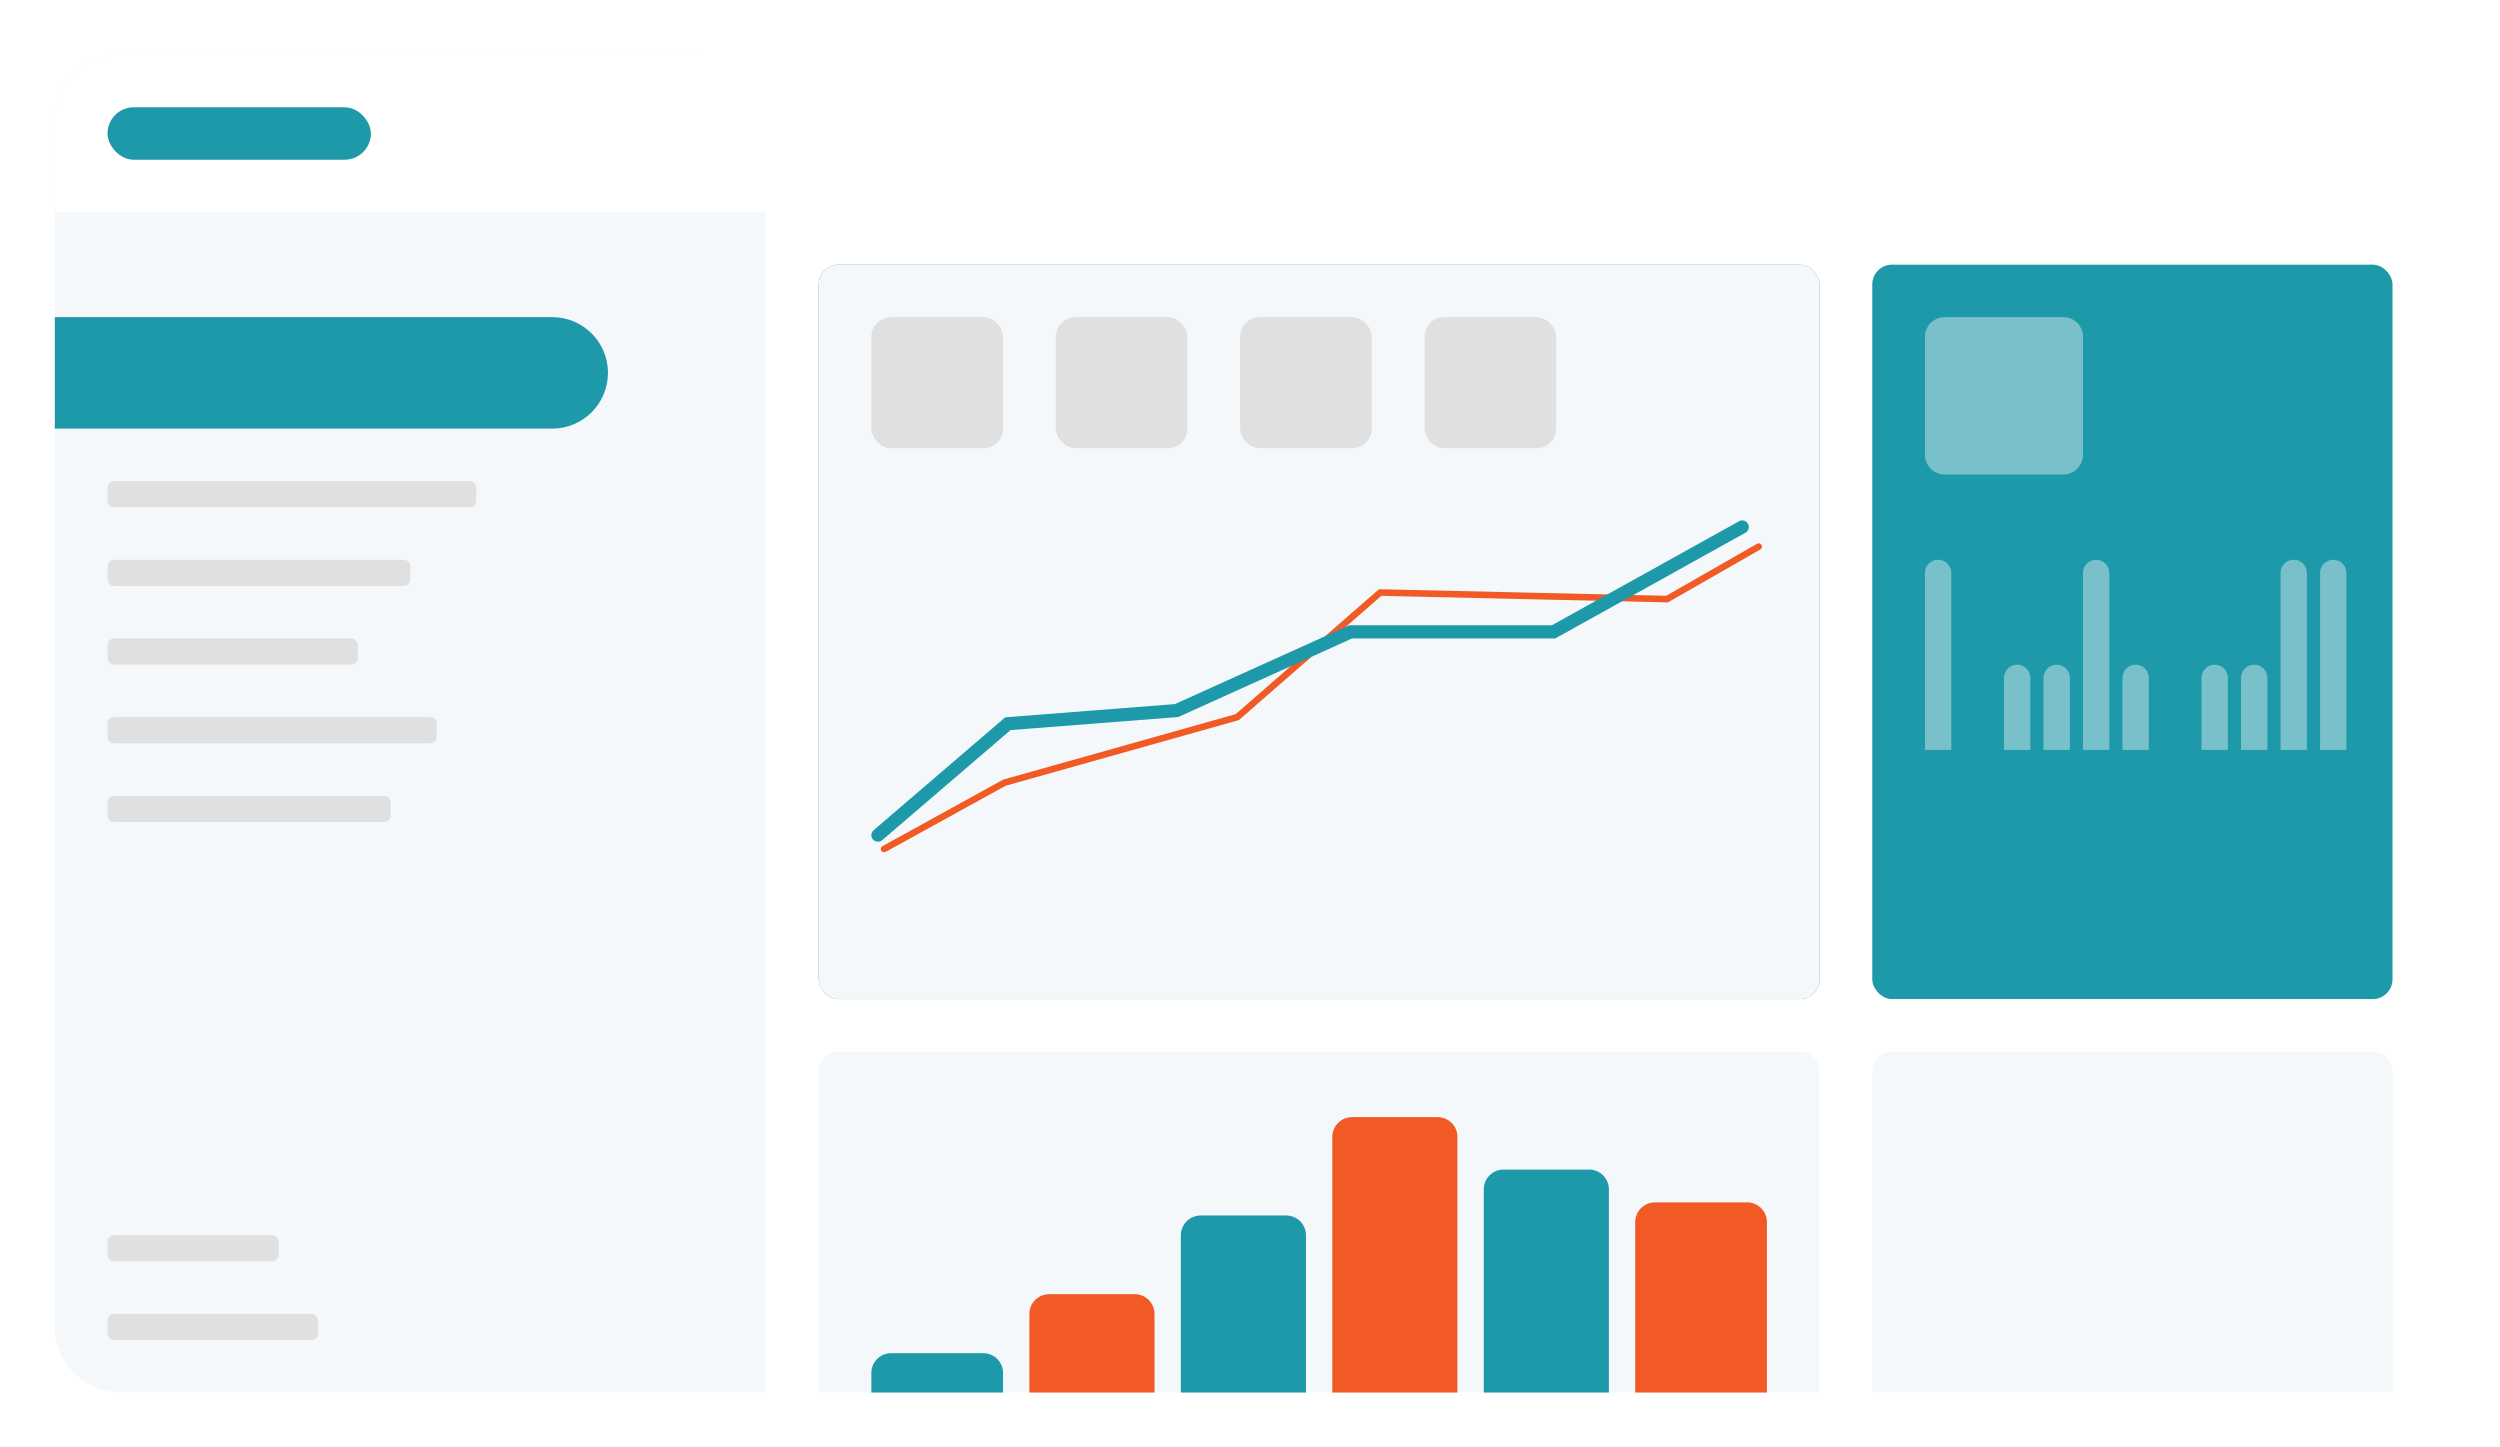 <?xml version="1.0" encoding="UTF-8"?>
<svg width="228px" height="132px" viewBox="0 0 228 132" version="1.1" xmlns="http://www.w3.org/2000/svg" xmlns:xlink="http://www.w3.org/1999/xlink">
    <!-- Generator: sketchtool 53.2 (72643) - https://sketchapp.com -->
    <title>F27658BB-BB78-47A0-8044-B459BED244A0</title>
    <desc>Created with sketchtool.</desc>
    <defs>
        <filter x="-6.2%" y="-11.1%" width="112.4%" height="123.0%" filterUnits="objectBoundingBox" id="filter-1">
            <feOffset dx="0" dy="2" in="SourceAlpha" result="shadowOffsetOuter1"></feOffset>
            <feGaussianBlur stdDeviation="2.5" in="shadowOffsetOuter1" result="shadowBlurOuter1"></feGaussianBlur>
            <feColorMatrix values="0 0 0 0 0   0 0 0 0 0   0 0 0 0 0  0 0 0 0.16 0" type="matrix" in="shadowBlurOuter1" result="shadowMatrixOuter1"></feColorMatrix>
            <feMerge>
                <feMergeNode in="shadowMatrixOuter1"></feMergeNode>
                <feMergeNode in="SourceGraphic"></feMergeNode>
            </feMerge>
        </filter>
    </defs>
    <g id="Desktop" stroke="none" stroke-width="1" fill="none" fill-rule="evenodd">
        <g id="CC_10xPillarPage_V01" transform="translate(-555, -3368)" fill-rule="nonzero">
            <g id="image/text" transform="translate(409, 3309)">
                <g id="Rich-text-2" transform="translate(151, 48)">
                    <g id="increase_traffic_and_awareness_graphic" filter="url(#filter-1)" transform="translate(0, 14)">
                        <rect id="Rectangle" fill="#FFFFFF" x="0" y="0" width="218" height="122" rx="6"></rect>
                        <rect id="Rectangle" fill="#1E99A9" x="69.664" y="19.137" width="91.284" height="66.98" rx="1.8"></rect>
                        <rect id="Rectangle" fill="#F5F8FA" x="69.664" y="19.137" width="91.284" height="66.98" rx="1.8"></rect>
                        <polyline id="Path-5" stroke="#F15A24" stroke-width="0.6" stroke-linecap="round" points="75.631 72.426 86.599 66.382 107.837 60.402 120.871 49.039 147.034 49.637 155.391 44.853"></polyline>
                        <polyline id="Path-3" stroke="#1E99A9" stroke-width="1.2" stroke-linecap="round" points="75.069 71.167 86.922 61 102.3 59.804 118.179 52.627 136.682 52.627 153.895 43.059"></polyline>
                        <path d="M71.464,90.902 L159.148,90.902 C160.142,90.902 160.948,91.708 160.948,92.702 L160.948,122 L69.664,122 L69.664,92.702 C69.664,91.708 70.47,90.902 71.464,90.902 Z" id="Rectangle" fill="#F5F8FA"></path>
                        <path d="M167.552,90.902 L211.396,90.902 C212.39,90.902 213.196,91.708 213.196,92.702 L213.196,122 L165.752,122 L165.752,92.702 C165.752,91.708 166.558,90.902 167.552,90.902 Z" id="Rectangle" fill="#F5F8FA"></path>
                        <rect id="Rectangle" fill="#1E99A9" x="165.752" y="19.137" width="47.444" height="66.98" rx="1.8"></rect>
                        <path d="M172.356,23.922 L183.17,23.922 C184.164,23.922 184.97,24.727 184.97,25.722 L184.97,36.475 C184.97,37.469 184.164,38.275 183.17,38.275 L172.356,38.275 C171.362,38.275 170.556,37.469 170.556,36.475 L170.556,25.722 C170.556,24.727 171.362,23.922 172.356,23.922 Z" id="Rectangle" fill="#78C1CB"></path>
                        <path d="M171.758,46.049 L171.758,46.049 C172.421,46.049 172.959,46.587 172.959,47.25 L172.959,63.392 L170.556,63.392 L170.556,47.25 C170.556,46.587 171.094,46.049 171.758,46.049 Z" id="Rectangle" fill="#78C1CB"></path>
                        <path d="M178.964,55.618 L178.964,55.618 C179.628,55.618 180.165,56.155 180.165,56.819 L180.165,63.392 L177.763,63.392 L177.763,56.819 C177.763,56.155 178.301,55.618 178.964,55.618 Z" id="Rectangle" fill="#78C1CB"></path>
                        <path d="M182.567,55.618 L182.567,55.618 C183.231,55.618 183.769,56.155 183.769,56.819 L183.769,63.392 L181.366,63.392 L181.366,56.819 C181.366,56.155 181.904,55.618 182.567,55.618 Z" id="Rectangle" fill="#78C1CB"></path>
                        <path d="M186.171,46.049 L186.171,46.049 C186.834,46.049 187.372,46.587 187.372,47.25 L187.372,63.392 L184.97,63.392 L184.97,47.25 C184.97,46.587 185.507,46.049 186.171,46.049 Z" id="Rectangle" fill="#78C1CB"></path>
                        <path d="M207.791,46.049 L207.791,46.049 C208.454,46.049 208.992,46.587 208.992,47.25 L208.992,63.392 L206.59,63.392 L206.59,47.25 C206.59,46.587 207.127,46.049 207.791,46.049 Z" id="Rectangle" fill="#78C1CB"></path>
                        <path d="M204.187,46.049 L204.187,46.049 C204.851,46.049 205.388,46.587 205.388,47.25 L205.388,63.392 L202.986,63.392 L202.986,47.25 C202.986,46.587 203.524,46.049 204.187,46.049 Z" id="Rectangle" fill="#78C1CB"></path>
                        <path d="M189.774,55.618 L189.774,55.618 C190.437,55.618 190.975,56.155 190.975,56.819 L190.975,63.392 L188.573,63.392 L188.573,56.819 C188.573,56.155 189.111,55.618 189.774,55.618 Z" id="Rectangle" fill="#78C1CB"></path>
                        <path d="M196.981,55.618 L196.981,55.618 C197.644,55.618 198.182,56.155 198.182,56.819 L198.182,63.392 L195.78,63.392 L195.78,56.819 C195.78,56.155 196.317,55.618 196.981,55.618 Z" id="Rectangle" fill="#78C1CB"></path>
                        <path d="M200.584,55.618 L200.584,55.618 C201.247,55.618 201.785,56.155 201.785,56.819 L201.785,63.392 L199.383,63.392 L199.383,56.819 C199.383,56.155 199.921,55.618 200.584,55.618 Z" id="Rectangle" fill="#78C1CB"></path>
                        <rect id="Rectangle" fill="#E0E0E0" x="74.468" y="23.922" width="12.011" height="11.961" rx="1.8"></rect>
                        <rect id="Rectangle" fill="#E0E0E0" x="91.284" y="23.922" width="12.011" height="11.961" rx="1.8"></rect>
                        <rect id="Rectangle" fill="#E0E0E0" x="108.099" y="23.922" width="12.011" height="11.961" rx="1.8"></rect>
                        <rect id="Rectangle" fill="#E0E0E0" x="124.915" y="23.922" width="12.011" height="11.961" rx="1.8"></rect>
                        <g id="graph_below" transform="translate(74.468, 96.882)">
                            <path d="M1.8,21.529 L10.211,21.529 C11.205,21.529 12.011,22.335 12.011,23.329 L12.011,25.118 L0,25.118 L2.22044605e-16,23.329 C1.00300937e-16,22.335 0.806,21.529 1.8,21.529 Z" id="Rectangle" fill="#1E99A9"></path>
                            <path d="M16.213,16.147 L24.024,16.147 C25.018,16.147 25.824,16.953 25.824,17.947 L25.824,25.118 L14.413,25.118 L14.413,17.947 C14.413,16.953 15.219,16.147 16.213,16.147 Z" id="Rectangle" fill="#F15A24"></path>
                            <path d="M30.026,8.971 L37.836,8.971 C38.83,8.971 39.636,9.776 39.636,10.771 L39.636,25.118 L28.226,25.118 L28.226,10.771 C28.226,9.776 29.032,8.971 30.026,8.971 Z" id="Rectangle" fill="#1E99A9"></path>
                            <path d="M43.839,-4.05009359e-13 L51.649,-4.05231404e-13 C52.643,-4.0453107e-13 53.449,0.806 53.449,1.8 L53.449,25.118 L42.039,25.118 L42.039,1.8 C42.039,0.806 42.844,-4.04604699e-13 43.839,-4.04787315e-13 Z" id="Rectangle" fill="#F15A24"></path>
                            <path d="M57.651,4.784 L65.462,4.784 C66.456,4.784 67.262,5.59 67.262,6.584 L67.262,25.118 L55.851,25.118 L55.851,6.584 C55.851,5.59 56.657,4.784 57.651,4.784 Z" id="Rectangle" fill="#1E99A9"></path>
                            <path d="M71.464,7.775 L79.875,7.775 C80.869,7.775 81.675,8.58 81.675,9.575 L81.675,25.118 L69.664,25.118 L69.664,9.575 C69.664,8.58 70.47,7.775 71.464,7.775 Z" id="Rectangle" fill="#F15A24"></path>
                        </g>
                        <g id="nav_bar">
                            <path d="M6,0 L58.86,0 C62.173,-6.0871834e-16 64.86,2.686 64.86,6 L64.86,122 L6,122 C2.686,122 4.05812226e-16,119.314 0,116 L0,6 C-4.05812226e-16,2.686 2.686,6.0871834e-16 6,0 Z" id="Rectangle" fill="#F5F8FA"></path>
                            <path d="M0,23.922 L45.363,23.922 C48.17,23.922 50.446,26.197 50.446,29.005 L50.446,29.005 C50.446,31.812 48.17,34.088 45.363,34.088 L0,34.088 L0,23.922 Z" id="Rectangle" fill="#1E99A9"></path>
                            <rect id="Rectangle" fill="#E0E0E0" x="4.804" y="38.873" width="33.631" height="2.392" rx="0.6"></rect>
                            <rect id="Rectangle" fill="#E0E0E0" x="4.804" y="46.049" width="27.625" height="2.392" rx="0.6"></rect>
                            <rect id="Rectangle" fill="#E0E0E0" x="4.804" y="53.225" width="22.821" height="2.392" rx="0.6"></rect>
                            <rect id="Rectangle" fill="#E0E0E0" x="4.804" y="107.647" width="15.614" height="2.392" rx="0.6"></rect>
                            <rect id="Rectangle" fill="#E0E0E0" x="4.804" y="114.824" width="19.218" height="2.392" rx="0.6"></rect>
                            <path d="M5.404,60.402 L34.232,60.402 C34.563,60.402 34.832,60.671 34.832,61.002 L34.832,62.194 C34.832,62.525 34.563,62.794 34.232,62.794 L5.404,62.794 C5.073,62.794 4.804,62.525 4.804,62.194 L4.804,61.002 C4.804,60.671 5.073,60.402 5.404,60.402 Z" id="Rectangle" fill="#E0E0E0"></path>
                            <path d="M5.404,67.578 L30.028,67.578 C30.359,67.578 30.628,67.847 30.628,68.178 L30.628,69.371 C30.628,69.702 30.359,69.971 30.028,69.971 L5.404,69.971 C5.073,69.971 4.804,69.702 4.804,69.371 L4.804,68.178 C4.804,67.847 5.073,67.578 5.404,67.578 Z" id="Rectangle" fill="#E0E0E0"></path>
                        </g>
                        <g id="header">
                            <path d="M6,0 L212,0 C215.314,-6.0871834e-16 218,2.686 218,6 L218,14.353 L0,14.353 L0,6 C-4.05812226e-16,2.686 2.686,-1.1676385e-15 6,-1.77635684e-15 Z" id="Rectangle" fill="#FFFFFF"></path>
                            <rect id="Rectangle" fill="#1E99A9" x="4.804" y="4.784" width="24.022" height="4.784" rx="2.392"></rect>
                        </g>
                    </g>
                </g>
            </g>
        </g>
    </g>
</svg>